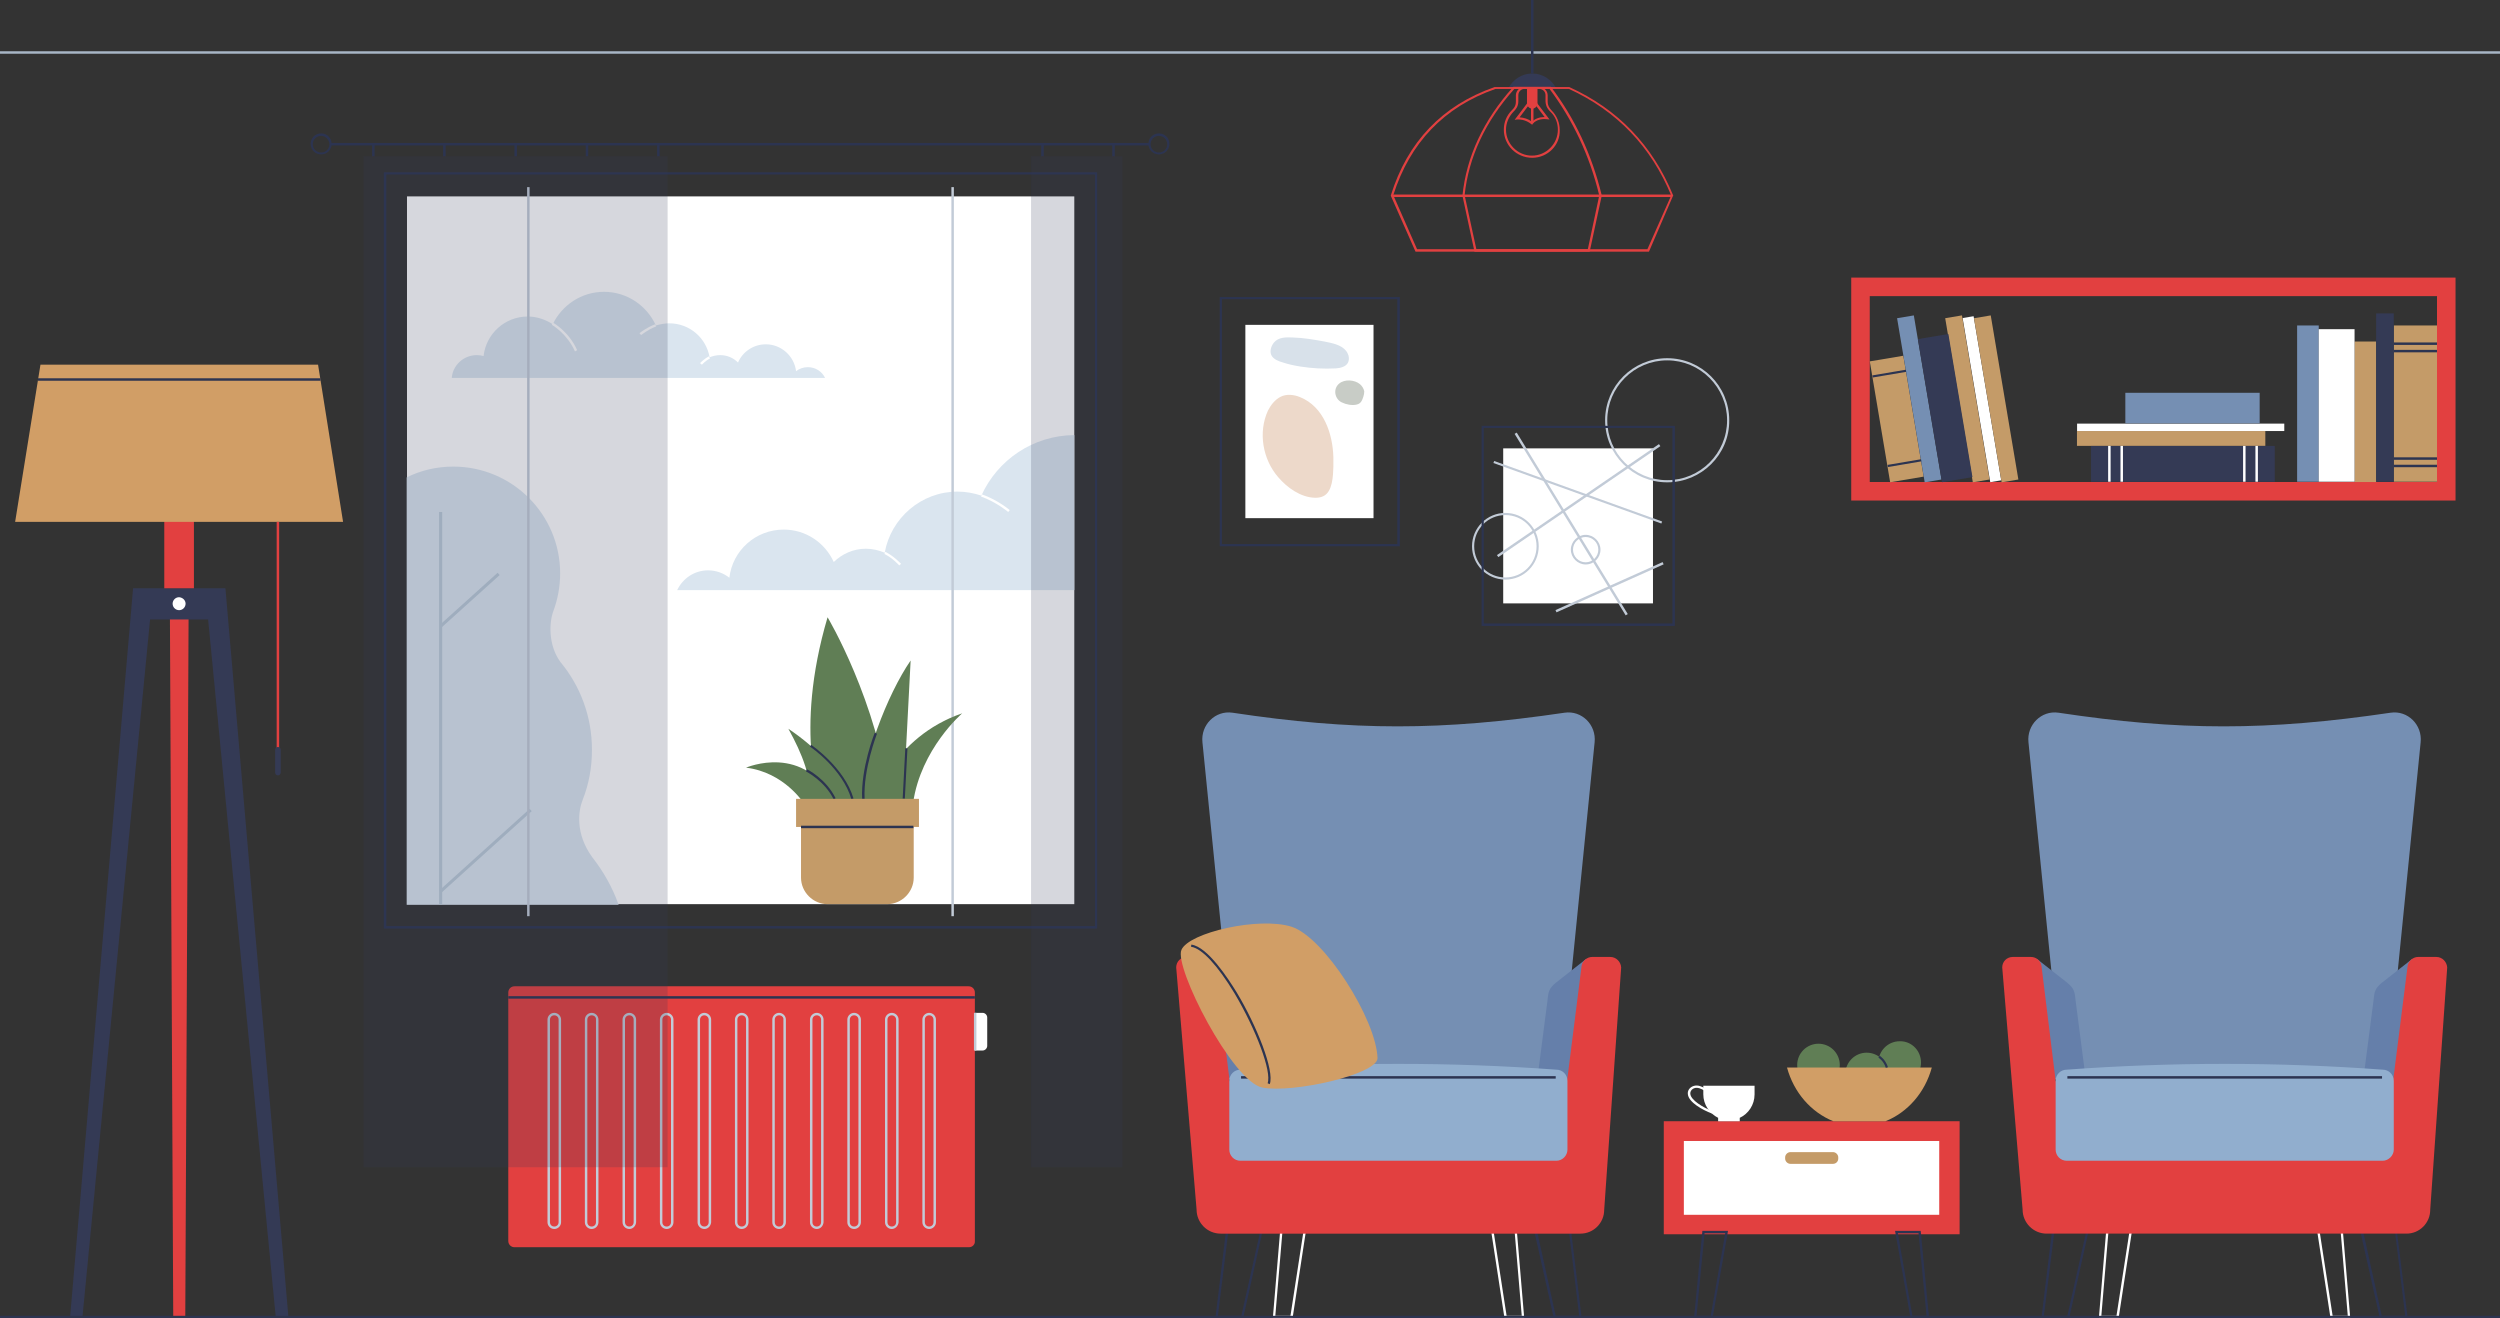 <?xml version="1.0" encoding="utf-8"?>
<!-- Generator: Adobe Illustrator 26.0.1, SVG Export Plug-In . SVG Version: 6.00 Build 0)  -->
<svg version="1.1" xmlns="http://www.w3.org/2000/svg" xmlns:xlink="http://www.w3.org/1999/xlink" x="0px" y="0px"
	 viewBox="0 0 809.6 426.8" style="enable-background:new 0 0 809.6 426.8;" xml:space="preserve">
<rect x="0" y="0" width="809.6" height="426.8" fill="#333333" stroke="none"/>
<style type="text/css">
	.st0{fill:#A8B6C6;}
	.st1{fill:#2C3451;}
	.st2{fill:#FFFFFF;}
	.st3{fill:#758FB3;}
	.st4{fill:#657FAA;}
	.st5{fill:#E24040;}
	.st6{fill:#91AECE;}
	.st7{fill:#343A55;}
	.st8{fill:#EDD9CA;}
	.st9{fill:#D8E1EA;}
	.st10{fill:#C8CCC6;}
	.st11{fill:#C2CBD7;}
	.st12{fill:#C49B68;}
	.st13{fill:#D19E66;}
	.st14{fill:#DAE5EF;}
	.st15{fill:#BACBD8;}
	.st16{opacity:0.2;fill:#343A55;}
	.st17{fill:#607E55;}
</style>
<g id="BACKGROUND">
</g>
<g id="OBJECTS">
	<g>
		<g>
			<rect y="16.6" class="st0" width="809.6" height="0.8"/>
		</g>
		<g>
			<g>
				<g>
					<path class="st1" d="M779.7,426.8h-9l-0.1-0.3l-7.7-34.3h12.5L779.7,426.8z M771.3,426.1h7.6l-4-33.1h-10.9L771.3,426.1z"/>
					<path class="st1" d="M670.1,426.8h-9l4.2-34.6h12.5L670.1,426.8z M661.9,426.1h7.6l7.4-33.1H666L661.9,426.1z"/>
				</g>
				<g>
					<path class="st2" d="M761.1,426.8h-6.4l-5.3-34.6h8.8l0,0.3L761.1,426.8z M755.4,426.1h4.9l-2.8-33.1h-7.2L755.4,426.1z"/>
					<path class="st2" d="M686.1,426.8h-6.4l2.9-34.6h8.8L686.1,426.8z M680.5,426.1h4.9l5.1-33.1h-7.2L680.5,426.1z"/>
				</g>
				<path class="st3" d="M776.3,316.3l7.6-75.9c0.6-5.7-4.2-10.4-9.7-9.6c-40,5.9-68.4,5.9-107.6,0c-5.5-0.8-10.3,3.9-9.7,9.6
					l7.6,75.8c0.1,1,0,1.9-0.2,2.9c-0.9,4.1-3.6,16-3.9,16.7c-0.2,0.5,1.6,5.9,3.1,10.4c1.3,3.6,4.6,6,8.4,5.8l48.2-1.6
					c0.2,0,0.4,0,0.6,0l48.2,1.6c3.7,0.1,7.1-2.2,8.4-5.8c1.5-4.5,3.3-9.9,3.1-10.4c-0.3-0.8-2.9-12.6-3.9-16.7
					C776.3,318.3,776.2,317.3,776.3,316.3z"/>
				<path class="st4" d="M659.7,310.6l9.7,7.6c2.3,1.9,2.5,2.9,2.8,6.1l3.2,24.7h-14.7L659.7,310.6z"/>
				<path class="st4" d="M781.1,310.6l-9.7,7.6c-2.3,1.9-2.5,2.9-2.8,6.1l-3.2,24.7l14.7,1.1L781.1,310.6z"/>
				<path class="st5" d="M789,309.9h-5.9c-1.6,0-3.1,1.2-3.4,2.8l-4.6,36.4c-0.3,1.6-3.2-1.6-4.8-1.6h-99.8c-1.6,0-4.5,4.1-4.8,2.5
					l-4.6-37.3c-0.3-1.6-1.7-2.8-3.4-2.8h-5.9c-1.9,0-3.4,1.5-3.4,3.4l6.6,78.4c0,4.3,3.5,7.8,7.8,7.8h116.5c4.3,0,7.7-3.5,7.7-7.7
					l5.5-78.5C792.4,311.5,790.9,309.9,789,309.9z"/>
				<path class="st6" d="M771.6,375.9H669.3c-2,0-3.6-1.6-3.6-3.6V350c0-2,1.6-3.6,3.6-3.6c34.1-2.5,68.2-2.5,102.3,0
					c2,0,3.6,1.6,3.6,3.6v22.3C775.2,374.2,773.5,375.9,771.6,375.9z"/>
				<rect x="669.5" y="348.5" class="st1" width="101.9" height="0.8"/>
			</g>
			<g>
				<path class="st5" d="M496.2,35.2L496.2,35.2c-0.9,0-1.7-0.8-1.7-1.7v-5.2c0-0.9,0.8-1.7,1.7-1.7l0,0c0.9,0,1.7,0.8,1.7,1.7v5.2
					C497.9,34.4,497.1,35.2,496.2,35.2z"/>
				<path class="st5" d="M496.2,51.1c-5.1,0-9.2-4.1-9.2-9.1c0-2.4,0.9-4.6,2.6-6.3l0.1-0.1c0.5-0.5,1.2-1.2,1.2-2.7c0-0.7,0-2,0-2
					c0-1.5,1.2-2.7,2.7-2.7l4.9,0c1.5,0,2.7,1.2,2.7,2.7c0,0,0,1.3,0,2c0,1.5,0.8,2.3,1.2,2.8l0.1,0.1c1.7,1.7,2.6,4,2.6,6.3
					C505.3,47,501.2,51.1,496.2,51.1C496.2,51.1,496.2,51.1,496.2,51.1z M491.7,30.8c0,0,0,1.3,0,2c0,1.8-1,2.8-1.5,3.3l-0.1,0.1
					c-1.5,1.6-2.4,3.6-2.4,5.8c0,4.6,3.8,8.4,8.4,8.4c4.6,0,8.4-3.8,8.4-8.4c0-2.2-0.8-4.3-2.4-5.8l-0.1-0.1
					c-0.5-0.5-1.4-1.4-1.5-3.3c0-0.7,0-2,0-2c0-1.1-0.9-2-2-2l-4.9,0C492.6,28.8,491.7,29.7,491.7,30.8L491.7,30.8z"/>
				<path class="st5" d="M496.2,40.4l-0.3-0.2c-1.4-1.1-3-1.6-4.6-1.5l-0.8,0.1l4.1-5.4l0.6,0.5l-3.1,4.1c1.4,0.1,2.8,0.5,4,1.4
					c1.1-1,2.5-1.5,4.1-1.5l-3.1-4.1l0.6-0.5l4.1,5.4l-0.9-0.1c-1.9-0.2-3.4,0.3-4.5,1.4L496.2,40.4z"/>
				<rect x="495.8" y="33.8" class="st5" width="0.8" height="6.1"/>
				<path class="st7" d="M503.9,28.5c-1.5-2.8-4.4-4.7-7.7-4.7c-3.3,0-6.2,1.9-7.7,4.7H503.9z"/>
				<path class="st5" d="M534,81.5h-75.6l-8-18.1l0-0.1c5.4-17.4,16.7-29.2,33.6-35.1l0.1,0l24.1,0c15.7,7.1,27,18.9,33.6,35
					l0.1,0.1l-0.1,0.1L534,81.5z M458.9,80.7h74.6l7.7-17.4c-6.5-15.8-17.6-27.4-33.1-34.5h-23.8c-16.6,5.8-27.7,17.4-33.1,34.4
					L458.9,80.7z"/>
				<path class="st5" d="M514.8,81.5h-37.3l-3.9-18.1l0-0.1c1.3-12.6,6.8-24.4,16.4-35.1l0.1-0.1h12.1l0.1,0.1
					c7.7,10.1,13.2,21.9,16.4,35l0,0.1l0,0.1L514.8,81.5z M478.1,80.7h36.1l3.7-17.4c-3.1-12.9-8.6-24.5-16.1-34.5h-11.4
					c-9.4,10.5-14.8,22.1-16.1,34.4L478.1,80.7z"/>
				<rect x="450.8" y="63" class="st5" width="90.7" height="0.8"/>
				<rect x="495.8" class="st1" width="0.8" height="23.8"/>
			</g>
			<g>
				<g>
					<path class="st1" d="M453.3,176.9H395V96.2h58.3V176.9z M395.7,176.2h56.8V96.9h-56.8V176.2z"/>
					<rect x="403.3" y="105.2" class="st2" width="41.5" height="62.6"/>
					<path class="st8" d="M431.8,148.1c-0.2-7.6-3.1-16.4-10.8-19.5c-1.9-0.8-4.4-1.1-6.3-0.1c-1.8,0.9-3.2,2.7-4.1,4.5
						c-3.2,7-1.7,15.7,3.3,21.5c2.9,3.4,7.3,6.6,12,6.7c0.9,0,1.8-0.1,2.6-0.5c3.1-1.4,3.2-6.7,3.3-9.6
						C431.8,150,431.8,149,431.8,148.1z"/>
					<path class="st9" d="M435.9,113.6c-1.6-2-4.6-2.5-7-3c-3.3-0.6-6.7-1.2-10.1-1.3c-2.2-0.1-4.8-0.2-6.3,1.7
						c-0.8,1-1.4,2.7-0.8,4c0.7,1.4,2.4,2,3.8,2.4c1.8,0.6,3.7,1,5.6,1.3c3.8,0.6,7.6,0.8,11.5,0.6c1.4-0.1,3.2-0.5,3.9-1.8
						c0.5-1,0.4-2.2-0.1-3.1C436.3,114.1,436.1,113.9,435.9,113.6z"/>
					<path class="st10" d="M440.4,124.4c-1.7-1.4-4.9-1.7-6.7-0.2c-2.1,1.7-1.5,5,0.8,6.1c1.4,0.7,3.4,1.1,4.9,0.7
						c1.3-0.3,1.7-1.3,2.1-2.5c0.2-0.6,0.3-1.2,0.3-1.8C441.6,125.8,441.1,125,440.4,124.4z"/>
				</g>
				<g>
					<rect x="486.8" y="145.2" class="st2" width="48.5" height="50.2"/>
					
						<rect x="510.7" y="130.7" transform="matrix(0.339 -0.941 0.941 0.339 187.512 586.207)" class="st11" width="0.7" height="57.8"/>
					<path class="st11" d="M487.5,187.7c-6,0-10.8-4.9-10.8-10.8c0-6,4.9-10.8,10.8-10.8c6,0,10.8,4.9,10.8,10.8
						C498.3,182.8,493.5,187.7,487.5,187.7z M487.5,166.8c-5.6,0-10.1,4.5-10.1,10.1c0,5.6,4.5,10.1,10.1,10.1
						c5.6,0,10.1-4.5,10.1-10.1C497.6,171.3,493.1,166.8,487.5,166.8z"/>
					<path class="st11" d="M513.5,182.8c-2.6,0-4.8-2.2-4.8-4.8c0-2.6,2.2-4.8,4.8-4.8c2.6,0,4.8,2.2,4.8,4.8
						C518.3,180.6,516.2,182.8,513.5,182.8z M513.5,173.9c-2.2,0-4.1,1.8-4.1,4.1c0,2.2,1.8,4.1,4.1,4.1c2.2,0,4.1-1.8,4.1-4.1
						C517.6,175.7,515.7,173.9,513.5,173.9z"/>
					<path class="st11" d="M539.9,156.2c-11.1,0-20.1-9-20.1-20.1c0-11.1,9-20.1,20.1-20.1c11.1,0,20.1,9,20.1,20.1
						C560.1,147.2,551,156.2,539.9,156.2z M539.9,116.7c-10.7,0-19.4,8.7-19.4,19.4c0,10.7,8.7,19.4,19.4,19.4s19.4-8.7,19.4-19.4
						C559.3,125.4,550.6,116.7,539.9,116.7z"/>
					
						<rect x="502" y="189.8" transform="matrix(0.913 -0.409 0.409 0.913 -32.226 229.6)" class="st11" width="38" height="0.8"/>
					
						<rect x="508.4" y="135.3" transform="matrix(0.853 -0.522 0.522 0.853 -13.798 290.481)" class="st11" width="0.8" height="68.9"/>
					
						<rect x="479.5" y="161.8" transform="matrix(0.825 -0.565 0.565 0.825 -2.236 317.19)" class="st11" width="63.6" height="0.8"/>
					<path class="st1" d="M542.4,202.7h-62.6v-64.8h62.6V202.7z M480.5,201.9h61.1v-63.3h-61.1V201.9z"/>
				</g>
			</g>
			<g>
				<path class="st5" d="M795.2,162.1H599.5V89.9h195.7V162.1z M605.5,156.1h183.7V95.9H605.5V156.1z"/>
				<rect x="775.2" y="105.4" class="st12" width="14" height="50.6"/>
				
					<rect x="608.8" y="115.7" transform="matrix(-0.986 0.166 -0.166 -0.986 1242.435 167.368)" class="st12" width="11" height="39.7"/>
				
					<rect x="618.8" y="102.1" transform="matrix(-0.986 0.166 -0.166 -0.986 1255.806 153.232)" class="st3" width="5.5" height="53.9"/>
				
					<rect x="639.9" y="102.3" transform="matrix(-0.986 0.166 -0.166 -0.986 1295.998 150.19)" class="st2" width="3.6" height="53.9"/>
				
					<rect x="634.3" y="102.1" transform="matrix(-0.986 0.166 -0.166 -0.986 1286.671 150.655)" class="st12" width="5.5" height="53.9"/>
				
					<rect x="643.7" y="102.1" transform="matrix(-0.986 0.166 -0.166 -0.986 1305.265 149.102)" class="st12" width="5.5" height="53.9"/>
				
					<rect x="624.9" y="108.6" transform="matrix(-0.986 0.166 -0.166 -0.986 1272.937 157.849)" class="st7" width="10" height="47"/>
				<rect x="762.5" y="110.6" class="st12" width="7" height="45.5"/>
				
					<rect x="700.7" y="111.5" transform="matrix(-1.836970e-16 1 -1 -1.836970e-16 845.104 -561.111)" class="st12" width="4.8" height="61"/>
				
					<rect x="705" y="104.8" transform="matrix(-1.836970e-16 1 -1 -1.836970e-16 844.542 -567.816)" class="st2" width="2.4" height="67.1"/>
				<rect x="743.9" y="105.4" class="st3" width="7" height="50.6"/>
				
					<rect x="705.1" y="110.5" transform="matrix(-1.836970e-16 1 -1 -1.836970e-16 842.27 -577.898)" class="st3" width="9.9" height="43.5"/>
				<rect x="750.9" y="106.6" class="st2" width="11.6" height="49.4"/>
				
					<rect x="701.1" y="120.5" transform="matrix(-1.836970e-16 1 -1 -1.836970e-16 857.154 -556.682)" class="st7" width="11.6" height="59.5"/>
				<rect x="769.5" y="101.5" class="st7" width="5.7" height="54.5"/>
				<g>
					<g>
						<rect x="682.7" y="144.4" class="st2" width="0.8" height="11.6"/>
						<rect x="686.7" y="144.4" class="st2" width="0.8" height="11.6"/>
					</g>
					<g>
						<rect x="726.4" y="144.4" class="st2" width="0.8" height="11.6"/>
						<rect x="730.4" y="144.4" class="st2" width="0.8" height="11.6"/>
					</g>
				</g>
				<rect x="775.2" y="110.9" class="st1" width="14" height="0.8"/>
				<rect x="775.2" y="150.5" class="st1" width="14" height="0.8"/>
				<rect x="775.2" y="113.3" class="st1" width="14" height="0.8"/>
				<rect x="775.2" y="148.1" class="st1" width="14" height="0.8"/>
				
					<rect x="606.3" y="120.8" transform="matrix(0.986 -0.167 0.167 0.986 -11.642 103.707)" class="st1" width="11" height="0.7"/>
				
					<rect x="611.2" y="149.8" transform="matrix(0.986 -0.167 0.167 0.986 -16.4 104.924)" class="st1" width="11" height="0.7"/>
			</g>
			<g>
				<g>
					<polygon class="st5" points="60,426.5 56.1,426.5 55,193.8 61.1,193.8 					"/>
					<polygon class="st7" points="73,190.5 62,190.5 54.1,190.5 43.1,190.5 22.7,426.5 26.7,426.5 48.6,200.6 58,200.6 67.4,200.6 
						89.3,426.5 93.4,426.5 					"/>
					<path class="st2" d="M60.1,195.5c0,1.1-0.9,2.1-2.1,2.1c-1.1,0-2.1-0.9-2.1-2.1c0-1.1,0.9-2.1,2.1-2.1
						C59.2,193.5,60.1,194.4,60.1,195.5z"/>
				</g>
				<g>
					<rect x="53.2" y="138.5" class="st5" width="9.6" height="52"/>
					<g>
						<polygon class="st13" points="13.1,118.1 4.9,169 111.1,169 103,118.1 						"/>
						<rect x="12.3" y="122.5" class="st1" width="91.5" height="0.8"/>
					</g>
					<rect x="89.6" y="169" class="st5" width="0.8" height="75"/>
					<path class="st7" d="M90,251.1L90,251.1c-0.5,0-0.9-0.4-0.9-0.9v-7.4c0-0.5,0.4-0.9,0.9-0.9l0,0c0.5,0,0.9,0.4,0.9,0.9v7.4
						C90.9,250.7,90.5,251.1,90,251.1z"/>
				</g>
			</g>
			<g>
				<g>
					<path class="st2" d="M318.2,340.2h-3.9c-0.8,0-1.5-0.7-1.5-1.5v-9.2c0-0.8,0.7-1.5,1.5-1.5h3.9c0.8,0,1.5,0.7,1.5,1.5v9.2
						C319.7,339.5,319,340.2,318.2,340.2z"/>
					<path class="st5" d="M313.8,403.9H166.6c-1.1,0-2-0.9-2-2v-80.5c0-1.1,0.9-2,2-2h147.1c1.1,0,2,0.9,2,2v80.5
						C315.8,403,314.9,403.9,313.8,403.9z"/>
					<rect x="164.6" y="322.6" class="st1" width="151.1" height="0.8"/>
					<g>
						<path class="st11" d="M179.5,398c-1.2,0-2.2-1-2.2-2.2v-65.6c0-1.2,1-2.2,2.2-2.2s2.2,1,2.2,2.2v65.6
							C181.7,397,180.7,398,179.5,398z M179.5,328.8c-0.8,0-1.4,0.6-1.4,1.4v65.6c0,0.8,0.6,1.4,1.4,1.4c0.8,0,1.4-0.6,1.4-1.4
							v-65.6C180.9,329.4,180.3,328.8,179.5,328.8z"/>
						<path class="st11" d="M191.6,398c-1.2,0-2.2-1-2.2-2.2v-65.6c0-1.2,1-2.2,2.2-2.2c1.2,0,2.2,1,2.2,2.2v65.6
							C193.8,397,192.8,398,191.6,398z M191.6,328.8c-0.8,0-1.4,0.6-1.4,1.4v65.6c0,0.8,0.6,1.4,1.4,1.4c0.8,0,1.4-0.6,1.4-1.4
							v-65.6C193.1,329.4,192.4,328.8,191.6,328.8z"/>
						<path class="st11" d="M203.8,398c-1.2,0-2.2-1-2.2-2.2v-65.6c0-1.2,1-2.2,2.2-2.2s2.2,1,2.2,2.2v65.6
							C205.9,397,205,398,203.8,398z M203.8,328.8c-0.8,0-1.4,0.6-1.4,1.4v65.6c0,0.8,0.6,1.4,1.4,1.4s1.4-0.6,1.4-1.4v-65.6
							C205.2,329.4,204.6,328.8,203.8,328.8z"/>
						<path class="st11" d="M215.9,398c-1.2,0-2.2-1-2.2-2.2v-65.6c0-1.2,1-2.2,2.2-2.2c1.2,0,2.2,1,2.2,2.2v65.6
							C218.1,397,217.1,398,215.9,398z M215.9,328.8c-0.8,0-1.4,0.6-1.4,1.4v65.6c0,0.8,0.6,1.4,1.4,1.4c0.8,0,1.4-0.6,1.4-1.4
							v-65.6C217.3,329.4,216.7,328.8,215.9,328.8z"/>
						<path class="st11" d="M228.1,398c-1.2,0-2.2-1-2.2-2.2v-65.6c0-1.2,1-2.2,2.2-2.2s2.2,1,2.2,2.2v65.6
							C230.2,397,229.3,398,228.1,398z M228.1,328.8c-0.8,0-1.4,0.6-1.4,1.4v65.6c0,0.8,0.6,1.4,1.4,1.4c0.8,0,1.4-0.6,1.4-1.4
							v-65.6C229.5,329.4,228.8,328.8,228.1,328.8z"/>
						<path class="st11" d="M240.2,398c-1.2,0-2.2-1-2.2-2.2v-65.6c0-1.2,1-2.2,2.2-2.2c1.2,0,2.2,1,2.2,2.2v65.6
							C242.4,397,241.4,398,240.2,398z M240.2,328.8c-0.8,0-1.4,0.6-1.4,1.4v65.6c0,0.8,0.6,1.4,1.4,1.4c0.8,0,1.4-0.6,1.4-1.4
							v-65.6C241.6,329.4,241,328.8,240.2,328.8z"/>
						<path class="st11" d="M252.3,398c-1.2,0-2.2-1-2.2-2.2v-65.6c0-1.2,1-2.2,2.2-2.2c1.2,0,2.2,1,2.2,2.2v65.6
							C254.5,397,253.5,398,252.3,398z M252.3,328.8c-0.8,0-1.4,0.6-1.4,1.4v65.6c0,0.8,0.6,1.4,1.4,1.4c0.8,0,1.4-0.6,1.4-1.4
							v-65.6C253.8,329.4,253.1,328.8,252.3,328.8z"/>
						<path class="st11" d="M264.5,398c-1.2,0-2.2-1-2.2-2.2v-65.6c0-1.2,1-2.2,2.2-2.2c1.2,0,2.2,1,2.2,2.2v65.6
							C266.6,397,265.7,398,264.5,398z M264.5,328.8c-0.8,0-1.4,0.6-1.4,1.4v65.6c0,0.8,0.6,1.4,1.4,1.4c0.8,0,1.4-0.6,1.4-1.4
							v-65.6C265.9,329.4,265.3,328.8,264.5,328.8z"/>
						<path class="st11" d="M276.6,398c-1.2,0-2.2-1-2.2-2.2v-65.6c0-1.2,1-2.2,2.2-2.2s2.2,1,2.2,2.2v65.6
							C278.8,397,277.8,398,276.6,398z M276.6,328.8c-0.8,0-1.4,0.6-1.4,1.4v65.6c0,0.8,0.6,1.4,1.4,1.4c0.8,0,1.4-0.6,1.4-1.4
							v-65.6C278,329.4,277.4,328.8,276.6,328.8z"/>
						<path class="st11" d="M288.8,398c-1.2,0-2.2-1-2.2-2.2v-65.6c0-1.2,1-2.2,2.2-2.2s2.2,1,2.2,2.2v65.6
							C290.9,397,289.9,398,288.8,398z M288.8,328.8c-0.8,0-1.4,0.6-1.4,1.4v65.6c0,0.8,0.6,1.4,1.4,1.4s1.4-0.6,1.4-1.4v-65.6
							C290.2,329.4,289.5,328.8,288.8,328.8z"/>
						<path class="st11" d="M300.9,398c-1.2,0-2.2-1-2.2-2.2v-65.6c0-1.2,1-2.2,2.2-2.2c1.2,0,2.2,1,2.2,2.2v65.6
							C303.1,397,302.1,398,300.9,398z M300.9,328.8c-0.8,0-1.4,0.6-1.4,1.4v65.6c0,0.8,0.6,1.4,1.4,1.4c0.8,0,1.4-0.6,1.4-1.4
							v-65.6C302.3,329.4,301.7,328.8,300.9,328.8z"/>
					</g>
					<rect x="315.4" y="328" class="st11" width="0.8" height="12.2"/>
				</g>
				<g>
					<g>
						<rect x="131.8" y="63.6" class="st2" width="216.1" height="229.2"/>
						<g>
							<g>
								<path class="st14" d="M267.2,122.4c-1-2.1-3.1-3.5-5.6-3.5c-1.4,0-2.8,0.5-3.8,1.3c-0.6-4.9-4.8-8.7-9.8-8.7
									c-4,0-7.5,2.4-9,5.9c-1.5-1.5-3.5-2.4-5.8-2.4c-1.2,0-2.4,0.3-3.4,0.7c-1.1-6.3-6.5-11-13.1-11c-1.5,0-2.9,0.3-4.3,0.7
									c-2.9-6.4-9.3-10.9-16.8-10.9c-7.3,0-13.6,4.3-16.6,10.5c-2.3-1.5-5.1-2.5-8.1-2.5c-7.4,0-13.5,5.6-14.3,12.8
									c-0.7-0.2-1.4-0.3-2.2-0.3c-4.3,0-7.8,3.3-8.1,7.4H267.2z"/>
								<path class="st2" d="M186.2,113.8c-2.5-5.7-7.4-8.6-7.5-8.6l0.4-0.7c0.2,0.1,5.2,3,7.8,8.9L186.2,113.8z"/>
								<path class="st2" d="M207.6,108.5l-0.5-0.6c0.1-0.1,2.2-1.8,5.1-2.9l0.3,0.7C209.8,106.7,207.7,108.5,207.6,108.5z"/>
								<path class="st2" d="M227.3,118.1l-0.6-0.5c0.1-0.1,1.3-1.4,2.9-2.2l0.3,0.7C228.5,116.8,227.3,118.1,227.3,118.1z"/>
							</g>
							<g>
								<path class="st14" d="M347.9,140.9c-13.4,0.1-24.9,8.1-30.1,19.6c-2.4-0.8-5-1.3-7.7-1.3c-11.8,0-21.6,8.6-23.6,19.8
									c-1.9-0.8-3.9-1.3-6.1-1.3c-4.1,0-7.7,1.7-10.4,4.3c-2.8-6.2-9-10.5-16.2-10.5c-9.1,0-16.6,6.8-17.6,15.6
									c-1.9-1.5-4.3-2.4-6.9-2.4c-4.4,0-8.2,2.6-10,6.4h128.6V140.9z"/>
								<path class="st2" d="M326.5,165.8c0,0-3.8-3.2-8.8-5l0.3-0.7c5.1,1.8,8.9,5,9,5.1L326.5,165.8z"/>
								<path class="st2" d="M291.2,183.1c0,0-2.1-2.4-4.8-3.7l0.3-0.7c2.8,1.4,5,3.8,5.1,3.9L291.2,183.1z"/>
							</g>
						</g>
						<g>
							<path class="st14" d="M200.3,292.9c-2-5.6-4.9-10.7-8.5-15.3c-5.6-7.7-4.5-15.1-3.1-18.6c2-5,3-10.5,3-16.2
								c0-10.8-3.8-20.7-10.2-28.4c-4.1-5.6-3.6-13.1-2.3-16.5c1.4-3.8,2.2-7.9,2.2-12.2c0-19.1-15.5-34.6-34.6-34.6
								c-5.4,0-10.5,1.2-15.1,3.5v138.4H200.3z"/>
							<rect x="142.2" y="165.8" class="st15" width="1" height="127.1"/>
							
								<rect x="139.4" y="193.8" transform="matrix(0.743 -0.67 0.67 0.743 -91.001 151.776)" class="st15" width="25.2" height="1"/>
							
								<rect x="137.6" y="275.1" transform="matrix(0.742 -0.67 0.67 0.742 -144.127 176.41)" class="st15" width="39.4" height="1"/>
						</g>
						<path class="st1" d="M355.3,300.7h-231V55.8h231V300.7z M125.1,299.9h229.5V56.5H125.1V299.9z"/>
						<g>
							<rect x="170.7" y="60.6" class="st11" width="0.8" height="236.1"/>
							<rect x="308.1" y="60.6" class="st11" width="0.8" height="236.1"/>
						</g>
						<g>
							<path class="st1" d="M375.3,50c-1.9,0-3.4-1.5-3.4-3.4c0-1.9,1.5-3.4,3.4-3.4c1.9,0,3.4,1.5,3.4,3.4
								C378.7,48.5,377.2,50,375.3,50z M375.3,44c-1.5,0-2.7,1.2-2.7,2.7c0,1.5,1.2,2.7,2.7,2.7c1.5,0,2.7-1.2,2.7-2.7
								C378,45.2,376.8,44,375.3,44z"/>
							<path class="st1" d="M104,50c-1.9,0-3.4-1.5-3.4-3.4c0-1.9,1.5-3.4,3.4-3.4c1.9,0,3.4,1.5,3.4,3.4
								C107.4,48.5,105.9,50,104,50z M104,44c-1.5,0-2.7,1.2-2.7,2.7c0,1.5,1.2,2.7,2.7,2.7c1.5,0,2.7-1.2,2.7-2.7
								C106.6,45.2,105.4,44,104,44z"/>
							<rect x="107" y="46.3" class="st1" width="265.3" height="0.8"/>
						</g>
						<g>
							<g>
								<rect x="120.5" y="46.6" class="st1" width="0.8" height="4"/>
								<rect x="166.6" y="46.6" class="st1" width="0.8" height="4"/>
								<rect x="189.7" y="46.6" class="st1" width="0.8" height="4"/>
								<rect x="212.8" y="46.6" class="st1" width="0.8" height="4"/>
								<rect x="337.2" y="46.6" class="st1" width="0.8" height="4"/>
								<rect x="360.2" y="46.6" class="st1" width="0.8" height="4"/>
								<rect x="143.5" y="46.6" class="st1" width="0.8" height="4"/>
							</g>
							<rect x="333.9" y="50.6" class="st16" width="29.6" height="327.4"/>
							<rect x="117.7" y="50.6" class="st16" width="98.5" height="327.4"/>
						</g>
					</g>
					<g>
						<g>
							<path class="st17" d="M260.2,260c0,0-6.3-9.9-18.6-11.4c0,0,19.1-8.3,28.7,11.4L260.2,260z"/>
							<path class="st17" d="M282.5,260c0,0,6.5-21.3,29.1-29c0,0-13.4,11.5-15.9,29H282.5z"/>
							<path class="st17" d="M266,260c0,0-9.2-22.2,2-60.1c0,0,16.2,27,20.3,60.1L266,260z"/>
							<path class="st17" d="M262.4,260c0.6-7.9-2.6-15.9-7.1-24c9.5,6.4,16.7,14.1,20.8,24H262.4z"/>
							<path class="st17" d="M279,260c-0.1-13.5,8.4-35.2,15.9-46.1l-2.4,46.1H279z"/>
							<path class="st1" d="M270,258.9c-3-6.1-8.9-9-9-9.1l0.3-0.7c0.2,0.1,6.2,3.1,9.3,9.4L270,258.9z"/>
							<path class="st1" d="M279.2,258.7c-0.5-9.8,4-21.3,4.1-21.4l0.7,0.3c0,0.1-4.5,11.5-4,21.1L279.2,258.7z"/>
							<path class="st1" d="M275.7,258.8c-2.8-9.8-13.3-17-13.4-17l0.4-0.6c0.1,0.1,10.8,7.4,13.7,17.4L275.7,258.8z"/>
							
								<rect x="284.9" y="250.2" transform="matrix(5.220146e-02 -0.999 0.999 5.220146e-02 27.499 530.16)" class="st1" width="16.3" height="0.7"/>
						</g>
						<g>
							<path class="st12" d="M259.4,259.7v24.5c0,4.7,3.9,8.6,8.6,8.6h19.3c4.7,0,8.6-3.9,8.6-8.6v-24.5H259.4z"/>
							<rect x="257.8" y="258.7" class="st12" width="39.8" height="9.1"/>
							<rect x="259.4" y="267.4" class="st1" width="36.4" height="0.8"/>
						</g>
					</g>
				</g>
			</g>
			<g>
				<g>
					<rect x="538.8" y="363.1" class="st5" width="95.8" height="36.6"/>
					<rect x="545.3" y="369.5" class="st2" width="82.7" height="23.9"/>
					<path class="st12" d="M593.6,376.9h-13.8c-0.9,0-1.7-0.8-1.7-1.7v-0.4c0-0.9,0.8-1.7,1.7-1.7h13.8c0.9,0,1.7,0.8,1.7,1.7v0.4
						C595.3,376.2,594.5,376.9,593.6,376.9z"/>
					<g>
						<path class="st1" d="M624.7,426.8h-6l-5-28.2h8.3L624.7,426.8z M619.3,426.1h4.6l-2.6-26.7h-6.7L619.3,426.1z"/>
						<path class="st1" d="M554.6,426.8h-6l2.7-28.2h8.3L554.6,426.8z M549.4,426.1h4.6l4.7-26.7H552L549.4,426.1z"/>
					</g>
				</g>
				<g>
					<g>
						<path class="st2" d="M551.6,351.6v2.8c0,3.3,2,6.2,4.8,7.6v1.1h7V362c2.8-1.3,4.8-4.2,4.8-7.6v-2.8H551.6z"/>
						<path class="st2" d="M554.4,360.6c-3-1.1-7.5-3.6-7.8-6.2c-0.2-1.2,0.6-2.3,1.8-2.7c1.4-0.5,2.8,0.2,3.8,0.8l-0.4,0.6
							c-0.7-0.4-2-1.1-3.1-0.7c-0.9,0.3-1.4,1.1-1.3,1.9c0.2,1.9,3.9,4.3,7.3,5.6L554.4,360.6z"/>
					</g>
					<g>
						<circle class="st17" cx="588.9" cy="344.9" r="6.9"/>
						<path class="st17" d="M622.1,344.1c0,3.8-3.1,6.9-6.9,6.9c-3.8,0-6.9-3.1-6.9-6.9c0-3.8,3.1-6.9,6.9-6.9
							C619,337.1,622.1,340.2,622.1,344.1z"/>
						<path class="st17" d="M611.4,347.8c0,3.8-3.1,6.9-6.9,6.9c-3.8,0-6.9-3.1-6.9-6.9c0-3.8,3.1-6.9,6.9-6.9
							C608.3,340.9,611.4,344,611.4,347.8z"/>
						<path class="st13" d="M610.6,363.1c7.2-2.9,12.8-9.3,15-17.4h-46.9c2.2,8.1,7.8,14.5,15,17.4H610.6z"/>
						<path class="st1" d="M610.7,345.8c-0.7-2.3-2.4-3.3-2.4-3.3l0.4-0.6c0.1,0,1.9,1.2,2.7,3.7L610.7,345.8z"/>
					</g>
				</g>
			</g>
			<g>
				<g>
					<g>
						<path class="st1" d="M512.2,426.8h-9l-0.1-0.3l-7.7-34.3H508L512.2,426.8z M503.8,426.1h7.6l-4-33.1h-10.9L503.8,426.1z"/>
						<path class="st1" d="M402.6,426.8h-9l4.2-34.6h12.5L402.6,426.8z M394.4,426.1h7.6l7.4-33.1h-10.9L394.4,426.1z"/>
					</g>
					<g>
						<path class="st2" d="M493.6,426.8h-6.4l-5.3-34.6h8.8l0,0.3L493.6,426.8z M487.9,426.1h4.9L490,393h-7.2L487.9,426.1z"/>
						<path class="st2" d="M418.6,426.8h-6.4l2.9-34.6h8.8L418.6,426.8z M413,426.1h4.9L423,393h-7.2L413,426.1z"/>
					</g>
					<path class="st3" d="M508.8,316.3l7.6-75.9c0.6-5.7-4.2-10.4-9.7-9.6c-40,5.9-68.4,5.9-107.6,0c-5.5-0.8-10.3,3.9-9.7,9.6
						l7.6,75.8c0.1,1,0,1.9-0.2,2.9c-0.9,4.1-3.6,16-3.9,16.7c-0.2,0.5,1.6,5.9,3.1,10.4c1.3,3.6,4.6,6,8.4,5.8l48.2-1.6
						c0.2,0,0.4,0,0.6,0l48.2,1.6c3.7,0.1,7.1-2.2,8.4-5.8c1.5-4.5,3.3-9.9,3.1-10.4c-0.3-0.8-2.9-12.6-3.9-16.7
						C508.8,318.3,508.7,317.3,508.8,316.3z"/>
					<path class="st4" d="M392.2,310.6l9.7,7.6c2.3,1.9,2.5,2.9,2.8,6.1l3.2,24.7h-14.7L392.2,310.6z"/>
					<path class="st4" d="M513.6,310.6l-9.7,7.6c-2.3,1.9-2.5,2.9-2.8,6.1l-3.2,24.7l14.7,1.1L513.6,310.6z"/>
					<path class="st5" d="M521.5,309.9h-5.9c-1.6,0-3.1,1.2-3.4,2.8l-4.6,36.4c-0.3,1.6-3.2-1.6-4.8-1.6H403c-1.6,0-4.5,4.1-4.8,2.5
						l-4.6-37.3c-0.3-1.6-1.7-2.8-3.4-2.8h-5.9c-1.9,0-3.4,1.5-3.4,3.4l6.6,78.4c0,4.3,3.5,7.8,7.8,7.8h116.5c4.3,0,7.7-3.5,7.7-7.7
						l5.5-78.5C524.9,311.5,523.4,309.9,521.5,309.9z"/>
					<path class="st6" d="M504,375.9H401.7c-2,0-3.6-1.6-3.6-3.6V350c0-2,1.6-3.6,3.6-3.6c34.1-2.5,68.2-2.5,102.3,0
						c2,0,3.6,1.6,3.6,3.6v22.3C507.6,374.2,506,375.9,504,375.9z"/>
					<rect x="401.9" y="348.5" class="st1" width="101.9" height="0.8"/>
				</g>
				<g>
					<path class="st13" d="M418.2,300.1c-10.5-3.3-33.2,1.9-35.6,7.5c-2.5,5.5,16.5,42.7,26.2,44.6c9.7,1.9,37.1-4.2,37.3-9.5
						C445.7,330.1,428.8,303.4,418.2,300.1z"/>
					<path class="st1" d="M411.2,351.1l-0.7-0.3c1.4-3.7-3.7-17.3-10.7-29.1c-5.5-9.1-10.6-14.6-14.1-15.1l0.1-0.7
						c5.3,0.7,12,11.1,14.7,15.5C407,332.2,412.8,346.8,411.2,351.1z"/>
				</g>
			</g>
			<rect y="426.1" class="st1" width="809.6" height="0.8"/>
		</g>
	</g>
</g>
</svg>
